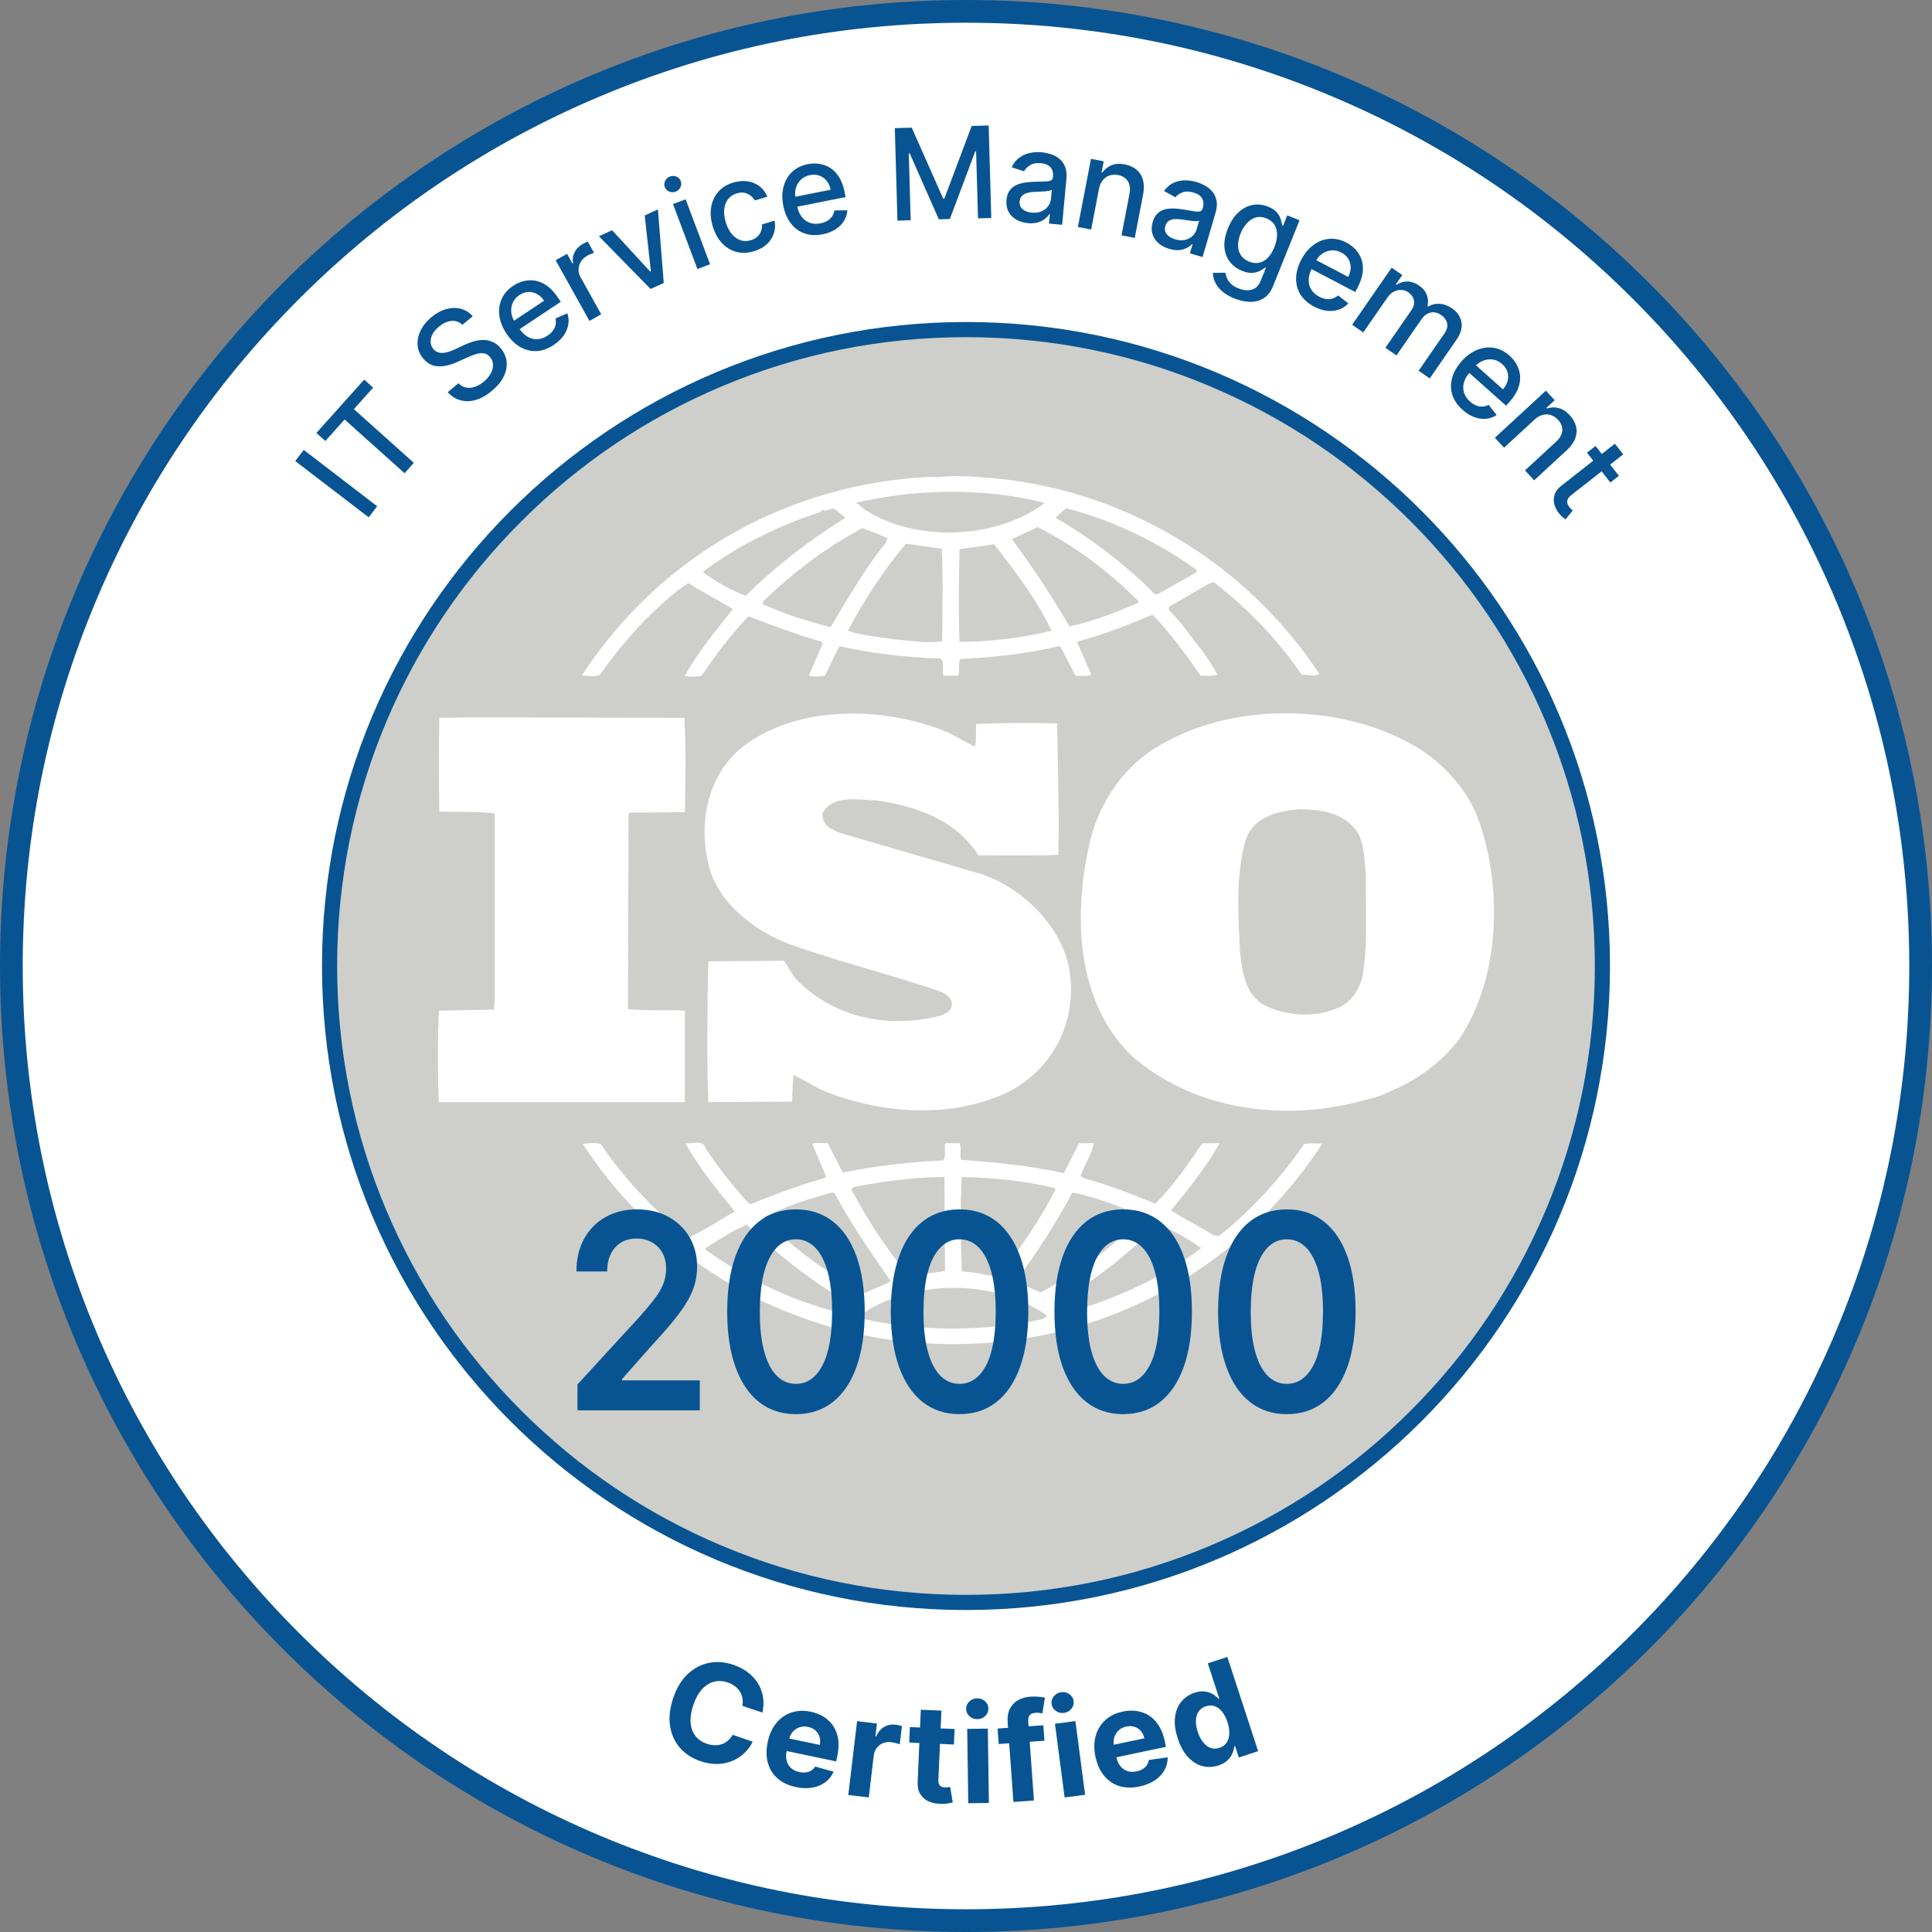 <svg width="64" height="64" viewBox="0 0 64 64" fill="none" xmlns="http://www.w3.org/2000/svg">
<rect x="0" y="0" width="64" height="64" fill="#808080" stroke="none"/>
<g clip-path="url(#clip0_145_30919)">
<path d="M32 63.623C27.731 63.623 23.589 62.787 19.691 61.139C15.925 59.546 12.543 57.265 9.639 54.361C6.735 51.457 4.454 48.075 2.861 44.309C1.213 40.41 0.376 36.269 0.376 32C0.376 27.73 1.213 23.589 2.861 19.69C4.454 15.925 6.735 12.543 9.639 9.638C12.543 6.734 15.925 4.454 19.691 2.861C23.589 1.212 27.731 0.376 32 0.376C36.27 0.376 40.411 1.212 44.309 2.861C48.075 4.454 51.457 6.734 54.361 9.638C57.266 12.543 59.546 15.925 61.139 19.69C62.788 23.589 63.624 27.73 63.624 32C63.624 36.269 62.788 40.41 61.139 44.309C59.546 48.075 57.266 51.457 54.361 54.361C51.457 57.265 48.075 59.546 44.309 61.139C40.411 62.787 36.27 63.623 32 63.623Z" fill="white"/>
<path d="M32 0.753C36.219 0.753 40.311 1.579 44.163 3.208C47.883 4.782 51.225 7.035 54.095 9.905C56.965 12.775 59.218 16.116 60.792 19.837C62.421 23.689 63.247 27.781 63.247 32C63.247 36.219 62.421 40.311 60.792 44.163C59.218 47.883 56.965 51.225 54.095 54.095C51.225 56.965 47.883 59.218 44.163 60.792C40.311 62.421 36.219 63.247 32 63.247C27.781 63.247 23.689 62.421 19.837 60.792C16.116 59.218 12.775 56.965 9.905 54.095C7.035 51.225 4.782 47.883 3.208 44.163C1.579 40.311 0.753 36.219 0.753 32C0.753 27.781 1.579 23.689 3.208 19.837C4.782 16.116 7.035 12.775 9.905 9.905C12.775 7.035 16.116 4.782 19.837 3.208C23.689 1.579 27.781 0.753 32 0.753ZM32 0C14.327 0 0 14.327 0 32C0 49.673 14.327 64 32 64C49.673 64 64 49.673 64 32C64 14.327 49.673 0 32 0Z" fill="#085493"/>
<path d="M32 53.083C26.369 53.083 21.074 50.89 17.092 46.908C13.111 42.926 10.918 37.632 10.918 32.001C10.918 26.369 13.111 21.075 17.092 17.093C21.074 13.111 26.369 10.918 32 10.918C37.631 10.918 42.926 13.111 46.908 17.093C50.889 21.075 53.083 26.369 53.083 32.001C53.083 37.632 50.889 42.926 46.908 46.908C42.926 50.89 37.631 53.083 32 53.083Z" fill="#CECFCA"/>
<path d="M32 11.169C34.812 11.169 37.541 11.72 40.108 12.806C42.589 13.855 44.817 15.357 46.73 17.27C48.643 19.183 50.145 21.411 51.195 23.892C52.281 26.46 52.831 29.188 52.831 32C52.831 34.813 52.281 37.541 51.195 40.109C50.145 42.589 48.643 44.817 46.73 46.73C44.817 48.644 42.589 50.146 40.108 51.195C37.54 52.281 34.812 52.832 32 52.832C29.187 52.832 26.459 52.281 23.891 51.195C21.411 50.146 19.183 48.644 17.27 46.73C15.357 44.817 13.854 42.589 12.805 40.109C11.719 37.541 11.168 34.813 11.168 32C11.168 29.188 11.719 26.46 12.805 23.892C13.854 21.411 15.356 19.183 17.27 17.27C19.183 15.357 21.411 13.855 23.891 12.806C26.459 11.719 29.187 11.169 32 11.169ZM32 10.667C20.218 10.667 10.666 20.218 10.666 32C10.666 43.782 20.218 53.334 32 53.334C43.782 53.334 53.333 43.782 53.333 32C53.333 20.218 43.782 10.667 32 10.667Z" fill="#085493"/>
<path d="M43.209 37.888C42.435 39.009 41.455 40.094 40.383 40.938L40.199 40.92C39.736 40.627 39.235 40.386 38.791 40.094C39.384 39.376 39.958 38.66 40.402 37.871H39.828C39.365 38.549 38.883 39.265 38.274 39.872C37.459 39.542 36.72 39.247 35.889 39.026L35.797 38.954C35.927 38.586 36.165 38.237 36.241 37.87H35.743L35.242 38.861C34.151 38.622 32.949 38.494 31.839 38.421C31.785 38.256 31.861 38.016 31.785 37.87H31.303C31.267 38.09 31.359 38.256 31.249 38.438C30.102 38.494 28.993 38.622 27.92 38.843L27.422 37.871C27.236 37.871 27.033 37.833 26.904 37.888L27.366 38.971L27.311 39.026C26.478 39.264 25.665 39.559 24.871 39.891L24.796 39.853C24.278 39.285 23.779 38.66 23.372 38.034C23.281 37.723 22.911 37.906 22.708 37.871C23.151 38.678 23.742 39.395 24.335 40.129C23.835 40.424 23.336 40.755 22.818 40.993C21.709 40.148 20.673 39.046 19.897 37.888C19.674 37.852 19.527 37.871 19.306 37.888C20.635 39.983 22.708 41.819 24.871 42.902L24.888 42.885L24.908 42.94C26.368 43.656 27.92 44.171 29.566 44.391C35.242 45.145 40.659 42.701 43.802 37.888C43.637 37.871 43.396 37.871 43.209 37.888L43.209 37.888ZM35.502 39.542L35.556 39.504C36.352 39.688 37.11 39.947 37.814 40.295C37.221 40.974 36.463 41.562 35.759 42.059C35.334 42.316 34.909 42.592 34.465 42.812L33.669 42.463L33.726 42.334C34.392 41.434 34.985 40.516 35.502 39.542ZM31.861 38.99C32.914 39.009 33.967 39.119 34.947 39.358L34.963 39.413C34.449 40.405 33.799 41.359 33.098 42.26C32.784 42.296 32.489 42.168 32.172 42.149L31.861 42.114C31.823 41.029 31.804 40.073 31.861 38.99ZM28.291 39.32C29.252 39.138 30.25 38.99 31.286 38.99L31.303 42.095C30.917 42.187 30.491 42.187 30.121 42.279C29.362 41.378 28.734 40.405 28.198 39.395L28.291 39.32ZM25.314 40.313C26.035 39.964 26.793 39.707 27.569 39.504L27.645 39.523C28.18 40.533 28.846 41.488 29.512 42.443C29.252 42.592 28.938 42.684 28.678 42.829C27.459 42.224 26.293 41.379 25.314 40.368V40.313L25.314 40.313ZM27.699 43.454C26.145 43.05 24.704 42.352 23.372 41.397V41.342C23.816 41.066 24.26 40.772 24.741 40.571C25.795 41.616 26.886 42.407 28.069 43.161L27.699 43.454H27.699ZM34.557 43.694C32.6 44.115 30.415 44.133 28.458 43.656L28.605 43.491C30.325 42.37 33.006 42.37 34.687 43.583L34.557 43.694ZM36.333 43.178L35.464 43.454C35.318 43.38 35.188 43.272 35.058 43.161L35.093 43.105C36.279 42.407 37.351 41.562 38.365 40.552C38.867 40.755 39.346 41.029 39.79 41.342C38.756 42.168 37.554 42.72 36.333 43.178H36.333Z" fill="white"/>
<path d="M48.958 27.104C48.629 26.223 47.944 25.433 47.113 24.863C44.709 23.32 41.046 23.209 38.572 24.605C37.221 25.303 36.333 26.682 36.057 28.095C35.556 30.429 35.686 33.203 37.458 34.949C39.533 36.785 42.546 37.19 45.225 36.437C45.352 36.411 45.758 36.308 46.034 36.159L46.114 36.124C46.944 35.775 47.741 35.204 48.33 34.434C49.7 32.413 49.792 29.381 48.958 27.104V27.104ZM45.134 32.339C45.038 32.781 44.741 33.24 44.271 33.406C43.519 33.736 42.505 33.644 41.81 33.259C41.226 32.854 41.153 32.176 41.077 31.532C41.02 30.263 40.925 28.923 41.284 27.764C41.566 27.049 42.336 26.865 43.031 26.809C43.763 26.809 44.477 26.92 44.928 27.509C45.21 27.93 45.191 28.482 45.248 28.977C45.229 30.025 45.321 31.273 45.134 32.339V32.339Z" fill="white"/>
<path d="M33.523 36.107C31.62 37.096 29.142 36.914 27.219 36.107C26.904 35.94 26.59 35.758 26.275 35.609L26.238 36.492L23.464 36.51C23.409 35.04 23.429 33.332 23.464 31.844L25.96 31.825C26.11 32.009 26.202 32.23 26.35 32.413C27.607 33.736 29.492 34.102 31.229 33.625C31.359 33.552 31.528 33.46 31.528 33.295C31.563 33.092 31.342 32.927 31.174 32.854C29.512 32.283 27.792 31.861 26.145 31.273C24.944 30.815 23.687 29.841 23.446 28.519C23.131 27.122 23.502 25.542 24.704 24.661C26.552 23.321 29.399 23.411 31.434 24.275L32.283 24.735C32.375 24.514 32.302 24.203 32.34 23.982C33.171 23.944 34.189 23.944 35.02 23.962C35.039 25.487 35.093 26.81 35.058 28.318C34.17 28.353 33.228 28.335 32.413 28.335C31.655 27.141 30.325 26.7 29.031 26.516C28.421 26.499 27.606 26.315 27.254 26.921C27.219 27.122 27.311 27.287 27.459 27.415L27.792 27.582L32.267 28.885C33.764 29.272 35.242 30.687 35.445 32.249C35.651 33.846 34.909 35.333 33.523 36.107L33.523 36.107Z" fill="white"/>
<path d="M20.821 26.977L20.803 33.425C21.394 33.497 22.078 33.442 22.688 33.48V36.51H14.535C14.498 35.501 14.498 34.49 14.535 33.48L16.365 33.442L16.385 33.187V26.939C15.774 26.883 15.182 26.904 14.553 26.883C14.535 25.849 14.535 24.814 14.553 23.78L15.7 23.761L22.671 23.78C22.725 24.736 22.708 25.855 22.688 26.904L20.858 26.921L20.821 26.977Z" fill="white"/>
<path d="M32.727 15.825L32.708 15.862L32.673 15.825C32.172 15.77 31.563 15.752 31.026 15.806C30.823 15.789 30.583 15.806 30.343 15.825C25.905 16.174 21.819 18.47 19.269 22.384C19.453 22.365 19.675 22.438 19.859 22.365C20.303 21.741 20.803 21.134 21.357 20.546C21.837 20.086 22.282 19.647 22.8 19.316C23.282 19.628 23.817 19.885 24.278 20.178C23.705 20.895 23.114 21.612 22.688 22.384C22.819 22.438 23.059 22.42 23.243 22.384C23.705 21.704 24.205 21.023 24.796 20.418C25.592 20.711 26.368 21.023 27.182 21.244L27.255 21.317L26.793 22.384C26.996 22.421 27.126 22.402 27.329 22.384C27.496 22.07 27.625 21.721 27.81 21.41C28.882 21.648 30.01 21.777 31.156 21.815C31.304 21.941 31.195 22.219 31.25 22.384H31.747C31.804 22.198 31.731 21.997 31.804 21.832C32.876 21.776 34.002 21.666 35.039 21.41L35.131 21.428L35.629 22.384C35.797 22.384 36.019 22.421 36.149 22.346L35.686 21.282L35.724 21.244C36.574 21.023 37.37 20.694 38.182 20.362C38.756 20.968 39.292 21.686 39.774 22.384C39.977 22.384 40.18 22.402 40.326 22.346C40.1 21.935 39.834 21.548 39.533 21.188C39.292 20.84 39.032 20.529 38.718 20.197V20.105L40.012 19.352L40.199 19.279C41.325 20.142 42.324 21.188 43.117 22.346C43.339 22.346 43.526 22.421 43.71 22.328C41.233 18.581 37.148 16.174 32.727 15.825H32.727ZM24.704 19.737C24.205 19.553 23.742 19.279 23.299 18.965V18.93C24.464 18.066 25.758 17.424 27.126 16.981L27.292 16.873V16.908C27.439 16.946 27.552 16.779 27.68 16.89L28.013 17.148C26.867 17.864 25.739 18.709 24.704 19.737L24.704 19.737ZM27.532 20.749L27.459 20.766C26.701 20.565 25.961 20.326 25.259 20.013L25.296 19.902C26.313 18.93 27.385 18.121 28.568 17.496C28.846 17.606 29.122 17.699 29.399 17.828L29.345 17.974C28.641 18.855 28.088 19.812 27.532 20.749L27.532 20.749ZM31.212 21.244C30.693 21.317 30.233 21.226 29.715 21.188C29.215 21.115 28.586 21.06 28.088 20.895C28.624 19.885 29.252 18.911 30.01 18.01L31.194 18.177C31.25 19.131 31.212 20.234 31.212 21.244L31.212 21.244ZM28.661 16.891L28.365 16.651C30.326 16.192 32.635 16.155 34.576 16.651V16.688C32.968 17.864 30.361 17.974 28.661 16.891ZM31.785 21.261C31.747 20.289 31.766 19.204 31.785 18.194C32.156 18.139 32.562 18.083 32.93 18.029C33.653 18.948 34.354 19.885 34.836 20.895C33.837 21.134 32.822 21.261 31.785 21.261ZM37.684 19.977C36.961 20.289 36.222 20.583 35.426 20.749C34.855 19.774 34.227 18.802 33.523 17.864C33.783 17.717 34.097 17.606 34.373 17.46C35.575 18.066 36.739 18.93 37.719 19.923L37.684 19.977L37.684 19.977ZM39.625 18.965L38.35 19.683H38.255C37.278 18.691 36.13 17.828 34.963 17.148L35.318 16.835C36.869 17.24 38.331 17.938 39.66 18.892L39.625 18.965H39.625Z" fill="white"/>
<path d="M25.257 56.733L24.591 56.509C24.608 56.419 24.609 56.333 24.594 56.253C24.579 56.173 24.551 56.1 24.508 56.032C24.465 55.965 24.41 55.906 24.342 55.855C24.274 55.804 24.195 55.763 24.106 55.733C23.945 55.679 23.791 55.672 23.645 55.711C23.499 55.75 23.367 55.835 23.25 55.964C23.134 56.093 23.039 56.266 22.966 56.482C22.892 56.704 22.862 56.901 22.878 57.075C22.894 57.248 22.948 57.393 23.042 57.511C23.136 57.628 23.261 57.713 23.418 57.765C23.506 57.795 23.592 57.811 23.675 57.813C23.759 57.815 23.837 57.803 23.911 57.778C23.985 57.753 24.052 57.714 24.113 57.662C24.174 57.611 24.226 57.546 24.269 57.468L24.934 57.695C24.869 57.832 24.78 57.955 24.667 58.064C24.554 58.173 24.423 58.261 24.273 58.326C24.123 58.391 23.958 58.427 23.779 58.434C23.601 58.441 23.411 58.411 23.212 58.344C22.934 58.251 22.707 58.105 22.531 57.906C22.355 57.706 22.244 57.467 22.198 57.186C22.152 56.906 22.185 56.596 22.299 56.258C22.413 55.918 22.574 55.651 22.782 55.456C22.989 55.261 23.224 55.137 23.485 55.085C23.746 55.034 24.013 55.054 24.287 55.146C24.467 55.207 24.626 55.288 24.763 55.391C24.901 55.493 25.013 55.613 25.1 55.75C25.187 55.887 25.245 56.038 25.274 56.203C25.302 56.368 25.297 56.545 25.257 56.732L25.257 56.733Z" fill="#085493"/>
<path d="M26.367 59.199C26.119 59.147 25.916 59.052 25.759 58.913C25.602 58.775 25.494 58.603 25.437 58.397C25.38 58.191 25.378 57.961 25.431 57.707C25.483 57.459 25.577 57.251 25.712 57.084C25.848 56.917 26.014 56.8 26.211 56.732C26.409 56.664 26.625 56.655 26.862 56.704C27.021 56.737 27.164 56.794 27.291 56.873C27.418 56.953 27.522 57.054 27.604 57.178C27.686 57.301 27.739 57.445 27.765 57.61C27.79 57.776 27.781 57.961 27.738 58.166L27.7 58.349L25.664 57.923L25.751 57.508L27.157 57.803C27.178 57.707 27.174 57.617 27.148 57.534C27.122 57.451 27.076 57.381 27.012 57.323C26.947 57.265 26.866 57.226 26.768 57.205C26.667 57.184 26.572 57.189 26.484 57.219C26.397 57.249 26.323 57.299 26.262 57.367C26.202 57.436 26.162 57.518 26.141 57.613L26.058 58.007C26.033 58.126 26.034 58.234 26.06 58.33C26.086 58.426 26.135 58.506 26.207 58.571C26.279 58.635 26.37 58.679 26.482 58.702C26.557 58.718 26.627 58.721 26.693 58.713C26.759 58.706 26.819 58.685 26.871 58.652C26.924 58.62 26.968 58.576 27.004 58.52L27.614 58.69C27.551 58.832 27.46 58.948 27.34 59.038C27.22 59.128 27.078 59.188 26.913 59.217C26.748 59.247 26.566 59.24 26.367 59.199L26.367 59.199Z" fill="#085493"/>
<path d="M28.101 59.461L28.392 57.016L29.049 57.094L28.999 57.521L29.024 57.524C29.087 57.377 29.175 57.271 29.29 57.206C29.404 57.14 29.53 57.116 29.667 57.132C29.701 57.136 29.737 57.142 29.776 57.151C29.814 57.16 29.848 57.17 29.877 57.181L29.805 57.783C29.775 57.77 29.732 57.756 29.676 57.742C29.621 57.728 29.57 57.718 29.523 57.712C29.424 57.7 29.332 57.711 29.249 57.745C29.166 57.779 29.097 57.831 29.043 57.902C28.988 57.973 28.956 58.059 28.944 58.158L28.779 59.542L28.101 59.461Z" fill="#085493"/>
<path d="M31.623 57.276L31.6 57.789L30.119 57.724L30.141 57.212L31.623 57.276ZM30.503 56.637L31.186 56.666L31.085 58.961C31.082 59.024 31.09 59.073 31.108 59.108C31.125 59.144 31.151 59.169 31.185 59.185C31.219 59.2 31.259 59.209 31.305 59.211C31.337 59.212 31.37 59.211 31.402 59.206C31.434 59.202 31.459 59.199 31.476 59.196L31.561 59.709C31.527 59.718 31.478 59.728 31.415 59.74C31.353 59.752 31.277 59.757 31.188 59.756C31.024 59.756 30.881 59.727 30.759 59.672C30.638 59.616 30.546 59.534 30.482 59.425C30.418 59.317 30.391 59.182 30.399 59.02L30.503 56.637H30.503Z" fill="#085493"/>
<path d="M32.378 56.95C32.276 56.951 32.189 56.919 32.116 56.853C32.043 56.786 32.006 56.706 32.004 56.611C32.003 56.515 32.038 56.433 32.11 56.364C32.182 56.295 32.268 56.26 32.368 56.259C32.47 56.257 32.557 56.29 32.63 56.356C32.703 56.422 32.741 56.503 32.742 56.598C32.743 56.694 32.708 56.775 32.637 56.844C32.566 56.913 32.48 56.948 32.378 56.95ZM32.075 59.735L32.04 57.272L32.723 57.262L32.758 59.725L32.075 59.735Z" fill="#085493"/>
<path d="M34.562 57.151L34.599 57.663L33.083 57.773L33.046 57.261L34.562 57.151ZM33.571 59.693L33.38 57.059C33.367 56.88 33.391 56.73 33.453 56.608C33.514 56.486 33.603 56.391 33.721 56.323C33.838 56.256 33.974 56.216 34.129 56.205C34.233 56.198 34.329 56.199 34.417 56.208C34.505 56.218 34.571 56.228 34.615 56.237L34.53 56.758C34.503 56.751 34.47 56.746 34.43 56.741C34.391 56.737 34.351 56.736 34.31 56.739C34.21 56.746 34.142 56.774 34.106 56.823C34.07 56.873 34.055 56.939 34.061 57.022L34.251 59.643L33.571 59.693Z" fill="#085493"/>
<path d="M35.246 56.742C35.145 56.755 35.054 56.733 34.974 56.675C34.894 56.618 34.847 56.542 34.835 56.448C34.823 56.353 34.848 56.268 34.911 56.191C34.975 56.114 35.056 56.069 35.156 56.056C35.256 56.043 35.347 56.065 35.427 56.123C35.508 56.18 35.554 56.256 35.566 56.35C35.579 56.445 35.553 56.53 35.491 56.607C35.428 56.684 35.346 56.728 35.246 56.742ZM35.267 59.543L34.947 57.101L35.624 57.012L35.945 59.454L35.267 59.543Z" fill="#085493"/>
<path d="M37.745 59.18C37.498 59.233 37.274 59.227 37.074 59.164C36.875 59.1 36.707 58.986 36.572 58.82C36.436 58.655 36.342 58.445 36.288 58.191C36.236 57.943 36.239 57.715 36.295 57.508C36.352 57.3 36.457 57.126 36.611 56.984C36.764 56.843 36.959 56.747 37.195 56.697C37.354 56.664 37.508 56.658 37.656 56.68C37.804 56.702 37.94 56.752 38.065 56.832C38.189 56.912 38.296 57.022 38.386 57.163C38.476 57.305 38.542 57.478 38.586 57.683L38.624 57.866L36.589 58.295L36.502 57.88L37.908 57.584C37.888 57.488 37.849 57.407 37.791 57.342C37.734 57.276 37.664 57.23 37.581 57.203C37.498 57.177 37.408 57.173 37.311 57.194C37.209 57.215 37.125 57.257 37.057 57.32C36.989 57.383 36.941 57.458 36.913 57.546C36.886 57.633 36.881 57.724 36.9 57.819L36.983 58.213C37.008 58.333 37.052 58.431 37.115 58.508C37.178 58.586 37.255 58.639 37.346 58.669C37.438 58.699 37.54 58.703 37.651 58.679C37.726 58.663 37.791 58.639 37.849 58.605C37.906 58.571 37.952 58.528 37.988 58.477C38.023 58.426 38.045 58.368 38.056 58.302L38.682 58.213C38.682 58.368 38.646 58.511 38.572 58.642C38.498 58.773 38.392 58.885 38.253 58.978C38.113 59.071 37.944 59.139 37.745 59.18L37.745 59.18Z" fill="#085493"/>
<path d="M40.359 58.484C40.181 58.542 40.005 58.548 39.831 58.504C39.657 58.459 39.499 58.36 39.357 58.208C39.214 58.056 39.1 57.85 39.015 57.589C38.927 57.321 38.897 57.083 38.925 56.877C38.953 56.67 39.025 56.499 39.139 56.363C39.254 56.227 39.397 56.131 39.569 56.075C39.7 56.032 39.817 56.018 39.919 56.033C40.021 56.049 40.111 56.081 40.186 56.128C40.262 56.176 40.325 56.227 40.373 56.281L40.393 56.274L40.01 55.1L40.657 54.889L41.678 58.01L41.038 58.219L40.915 57.844L40.888 57.853C40.879 57.928 40.857 58.007 40.822 58.088C40.788 58.17 40.733 58.246 40.659 58.316C40.585 58.387 40.484 58.443 40.359 58.484L40.359 58.484ZM40.395 57.9C40.5 57.865 40.579 57.808 40.633 57.727C40.687 57.645 40.717 57.547 40.722 57.43C40.727 57.314 40.707 57.186 40.661 57.047C40.616 56.907 40.557 56.793 40.485 56.703C40.413 56.613 40.331 56.552 40.239 56.52C40.148 56.488 40.05 56.489 39.945 56.523C39.838 56.558 39.758 56.617 39.704 56.699C39.65 56.781 39.62 56.879 39.617 56.994C39.612 57.109 39.633 57.234 39.677 57.369C39.721 57.505 39.78 57.619 39.852 57.71C39.924 57.802 40.006 57.865 40.098 57.9C40.19 57.935 40.289 57.935 40.395 57.9Z" fill="#085493"/>
<path d="M10.062 14.905L12.494 16.77L12.213 17.137L9.78 15.272L10.062 14.905Z" fill="#085493"/>
<path d="M10.778 14.608L10.481 14.342L12.064 12.575L12.361 12.841L11.723 13.553L13.709 15.333L13.402 15.676L11.415 13.896L10.778 14.608Z" fill="#085493"/>
<path d="M15.316 10.76C15.213 10.661 15.092 10.618 14.953 10.631C14.814 10.645 14.677 10.707 14.541 10.819C14.444 10.899 14.373 10.983 14.327 11.072C14.281 11.161 14.261 11.247 14.265 11.332C14.27 11.417 14.3 11.493 14.355 11.56C14.401 11.616 14.455 11.653 14.515 11.672C14.575 11.691 14.638 11.697 14.704 11.688C14.77 11.68 14.836 11.664 14.901 11.64C14.966 11.617 15.026 11.592 15.082 11.566L15.362 11.436C15.453 11.392 15.551 11.353 15.656 11.319C15.761 11.286 15.869 11.267 15.979 11.262C16.09 11.258 16.197 11.277 16.302 11.318C16.407 11.36 16.503 11.434 16.591 11.54C16.701 11.674 16.765 11.822 16.782 11.982C16.798 12.143 16.766 12.307 16.685 12.475C16.604 12.642 16.471 12.802 16.286 12.955C16.109 13.101 15.933 13.199 15.757 13.249C15.582 13.3 15.414 13.303 15.256 13.26C15.098 13.217 14.956 13.127 14.831 12.991L15.189 12.696C15.266 12.776 15.352 12.824 15.448 12.84C15.544 12.856 15.641 12.847 15.74 12.811C15.839 12.775 15.935 12.719 16.026 12.644C16.127 12.56 16.204 12.47 16.256 12.373C16.309 12.276 16.334 12.181 16.332 12.086C16.331 11.991 16.298 11.905 16.235 11.828C16.177 11.758 16.11 11.717 16.033 11.705C15.957 11.693 15.873 11.7 15.781 11.726C15.69 11.753 15.592 11.789 15.489 11.837L15.147 11.991C14.915 12.096 14.703 12.143 14.51 12.134C14.317 12.125 14.152 12.039 14.017 11.874C13.904 11.737 13.843 11.588 13.833 11.425C13.823 11.263 13.858 11.101 13.938 10.941C14.018 10.78 14.137 10.634 14.295 10.504C14.455 10.371 14.62 10.283 14.789 10.238C14.958 10.193 15.119 10.19 15.271 10.23C15.422 10.27 15.552 10.352 15.66 10.476L15.316 10.76V10.76Z" fill="#085493"/>
<path d="M18.343 11.427C18.154 11.552 17.965 11.62 17.775 11.629C17.586 11.639 17.405 11.594 17.233 11.496C17.062 11.398 16.91 11.249 16.777 11.051C16.647 10.855 16.568 10.658 16.542 10.459C16.516 10.261 16.541 10.076 16.618 9.904C16.694 9.731 16.821 9.586 16.999 9.468C17.107 9.396 17.223 9.344 17.349 9.312C17.474 9.28 17.602 9.276 17.733 9.298C17.865 9.321 17.994 9.378 18.122 9.468C18.249 9.559 18.371 9.691 18.487 9.865L18.575 9.997L17.054 11.01L16.868 10.731L18.024 9.961C17.959 9.863 17.881 9.789 17.79 9.74C17.7 9.69 17.604 9.668 17.503 9.672C17.401 9.675 17.303 9.709 17.206 9.774C17.102 9.843 17.028 9.93 16.984 10.032C16.941 10.135 16.925 10.242 16.938 10.351C16.95 10.461 16.988 10.563 17.052 10.659L17.197 10.877C17.283 11.005 17.378 11.098 17.483 11.158C17.588 11.217 17.697 11.243 17.809 11.236C17.922 11.229 18.033 11.189 18.141 11.116C18.212 11.069 18.27 11.016 18.314 10.957C18.358 10.898 18.389 10.834 18.404 10.765C18.419 10.696 18.418 10.624 18.4 10.55L18.795 10.378C18.836 10.501 18.846 10.625 18.825 10.752C18.804 10.877 18.753 10.998 18.673 11.114C18.592 11.229 18.482 11.333 18.343 11.426L18.343 11.427Z" fill="#085493"/>
<path d="M19.525 10.63L18.407 8.621L18.785 8.411L18.962 8.73L18.983 8.718C18.959 8.59 18.977 8.469 19.035 8.355C19.093 8.24 19.181 8.151 19.299 8.085C19.323 8.072 19.353 8.056 19.387 8.039C19.422 8.023 19.449 8.01 19.47 8.002L19.678 8.376C19.66 8.38 19.629 8.391 19.586 8.407C19.543 8.424 19.501 8.444 19.461 8.466C19.369 8.517 19.297 8.583 19.247 8.661C19.197 8.74 19.17 8.826 19.166 8.917C19.162 9.009 19.184 9.098 19.233 9.186L19.916 10.412L19.525 10.63H19.525Z" fill="#085493"/>
<path d="M21.794 6.937L21.988 9.374L21.552 9.573L19.839 7.826L20.277 7.627L21.539 8.996L21.561 8.986L21.357 7.136L21.794 6.937Z" fill="#085493"/>
<path d="M22.381 6.348C22.308 6.375 22.236 6.374 22.166 6.345C22.096 6.315 22.048 6.266 22.022 6.198C21.996 6.129 22 6.06 22.033 5.992C22.066 5.923 22.119 5.875 22.192 5.848C22.265 5.821 22.337 5.821 22.407 5.851C22.477 5.881 22.525 5.93 22.551 5.998C22.577 6.067 22.573 6.136 22.54 6.204C22.506 6.273 22.453 6.321 22.381 6.348ZM23.103 8.911L22.294 6.76L22.713 6.602L23.522 8.754L23.103 8.911Z" fill="#085493"/>
<path d="M24.978 8.322C24.765 8.386 24.567 8.392 24.384 8.341C24.202 8.291 24.044 8.192 23.91 8.046C23.776 7.899 23.676 7.716 23.61 7.495C23.543 7.272 23.525 7.061 23.558 6.865C23.59 6.668 23.669 6.498 23.792 6.356C23.916 6.213 24.082 6.111 24.289 6.048C24.456 5.998 24.615 5.984 24.764 6.006C24.914 6.029 25.045 6.083 25.159 6.17C25.273 6.256 25.36 6.371 25.42 6.515L25.003 6.64C24.949 6.544 24.87 6.471 24.766 6.421C24.662 6.371 24.542 6.366 24.405 6.407C24.286 6.443 24.191 6.506 24.12 6.595C24.05 6.685 24.007 6.795 23.992 6.925C23.977 7.055 23.993 7.198 24.04 7.355C24.088 7.515 24.154 7.647 24.238 7.749C24.322 7.85 24.418 7.92 24.527 7.957C24.635 7.994 24.75 7.995 24.872 7.958C24.953 7.934 25.022 7.896 25.079 7.846C25.137 7.796 25.18 7.736 25.208 7.666C25.236 7.596 25.248 7.519 25.242 7.434L25.659 7.309C25.687 7.456 25.679 7.596 25.635 7.732C25.591 7.867 25.514 7.986 25.404 8.089C25.294 8.192 25.152 8.269 24.978 8.322L24.978 8.322Z" fill="#085493"/>
<path d="M27.252 7.761C27.03 7.806 26.829 7.796 26.65 7.732C26.471 7.669 26.321 7.559 26.2 7.402C26.079 7.246 25.995 7.05 25.948 6.817C25.902 6.586 25.905 6.373 25.957 6.18C26.009 5.987 26.102 5.825 26.239 5.695C26.375 5.565 26.548 5.48 26.758 5.438C26.885 5.413 27.012 5.409 27.14 5.428C27.268 5.446 27.388 5.491 27.501 5.562C27.614 5.633 27.712 5.735 27.795 5.867C27.879 6 27.941 6.168 27.981 6.373L28.012 6.528L26.22 6.885L26.154 6.556L27.517 6.285C27.494 6.17 27.45 6.072 27.385 5.992C27.32 5.911 27.241 5.854 27.146 5.819C27.051 5.784 26.946 5.777 26.833 5.8C26.709 5.824 26.608 5.876 26.529 5.954C26.449 6.033 26.394 6.125 26.364 6.231C26.334 6.337 26.33 6.447 26.352 6.559L26.403 6.816C26.433 6.967 26.485 7.09 26.56 7.185C26.634 7.28 26.725 7.346 26.831 7.382C26.938 7.418 27.056 7.423 27.184 7.398C27.267 7.381 27.341 7.354 27.405 7.317C27.468 7.279 27.52 7.231 27.561 7.174C27.601 7.116 27.628 7.049 27.64 6.973L28.07 6.965C28.061 7.094 28.023 7.213 27.956 7.322C27.888 7.43 27.795 7.522 27.677 7.598C27.558 7.674 27.416 7.729 27.252 7.761L27.252 7.761Z" fill="#085493"/>
<path d="M29.642 4.244L30.203 4.229L31.246 6.583L31.282 6.581L32.189 4.172L32.751 4.156L32.837 7.22L32.398 7.233L32.335 5.015L32.306 5.016L31.465 7.255L31.1 7.265L30.134 5.076L30.105 5.077L30.168 7.296L29.729 7.308L29.642 4.244L29.642 4.244Z" fill="#085493"/>
<path d="M34.049 7.392C33.904 7.378 33.776 7.339 33.663 7.274C33.551 7.209 33.466 7.121 33.408 7.011C33.35 6.902 33.327 6.772 33.342 6.622C33.354 6.493 33.388 6.389 33.446 6.31C33.504 6.231 33.577 6.171 33.666 6.131C33.755 6.09 33.853 6.062 33.959 6.047C34.066 6.032 34.174 6.023 34.283 6.02C34.422 6.017 34.535 6.015 34.621 6.012C34.707 6.01 34.771 5.998 34.812 5.978C34.853 5.958 34.876 5.921 34.881 5.867L34.882 5.857C34.894 5.727 34.867 5.623 34.801 5.544C34.735 5.466 34.629 5.42 34.485 5.406C34.335 5.392 34.214 5.414 34.122 5.472C34.03 5.53 33.964 5.598 33.923 5.675L33.514 5.541C33.577 5.406 33.66 5.301 33.764 5.224C33.868 5.147 33.984 5.095 34.113 5.067C34.242 5.04 34.375 5.032 34.513 5.045C34.605 5.054 34.701 5.074 34.802 5.105C34.902 5.136 34.995 5.184 35.08 5.249C35.164 5.314 35.23 5.402 35.278 5.512C35.326 5.622 35.342 5.76 35.326 5.927L35.184 7.447L34.749 7.406L34.778 7.093L34.76 7.092C34.726 7.147 34.677 7.199 34.615 7.25C34.552 7.3 34.473 7.339 34.38 7.367C34.286 7.395 34.176 7.404 34.05 7.392L34.049 7.392ZM34.18 7.043C34.303 7.055 34.411 7.04 34.503 7C34.596 6.96 34.669 6.902 34.722 6.827C34.776 6.753 34.807 6.67 34.816 6.58L34.843 6.285C34.826 6.299 34.794 6.311 34.747 6.32C34.701 6.329 34.648 6.336 34.59 6.34C34.531 6.344 34.475 6.347 34.419 6.35C34.364 6.352 34.318 6.354 34.28 6.355C34.193 6.358 34.112 6.369 34.039 6.388C33.965 6.408 33.906 6.439 33.859 6.483C33.812 6.528 33.785 6.589 33.777 6.669C33.767 6.779 33.8 6.866 33.876 6.93C33.952 6.994 34.053 7.032 34.18 7.043L34.18 7.043Z" fill="#085493"/>
<path d="M36.403 6.263L36.146 7.604L35.706 7.519L36.14 5.262L36.562 5.343L36.491 5.71L36.519 5.715C36.594 5.606 36.694 5.526 36.819 5.474C36.944 5.423 37.092 5.414 37.261 5.447C37.415 5.476 37.544 5.534 37.647 5.62C37.75 5.707 37.822 5.819 37.861 5.958C37.9 6.097 37.902 6.259 37.866 6.445L37.591 7.881L37.151 7.797L37.417 6.414C37.448 6.25 37.43 6.114 37.363 6.005C37.295 5.896 37.187 5.827 37.038 5.798C36.936 5.779 36.842 5.784 36.754 5.813C36.667 5.842 36.592 5.894 36.531 5.97C36.469 6.046 36.426 6.144 36.403 6.263L36.403 6.263Z" fill="#085493"/>
<path d="M38.734 8.245C38.594 8.204 38.475 8.141 38.377 8.056C38.28 7.971 38.213 7.869 38.176 7.75C38.14 7.631 38.143 7.5 38.185 7.355C38.221 7.231 38.275 7.135 38.347 7.069C38.418 7.002 38.502 6.957 38.596 6.934C38.692 6.911 38.793 6.902 38.901 6.908C39.008 6.913 39.116 6.925 39.224 6.943C39.361 6.967 39.471 6.985 39.557 6.999C39.642 7.013 39.707 7.014 39.751 7.002C39.795 6.99 39.825 6.958 39.84 6.907L39.843 6.897C39.879 6.771 39.873 6.664 39.822 6.574C39.772 6.485 39.678 6.419 39.539 6.379C39.394 6.336 39.271 6.335 39.17 6.374C39.068 6.414 38.99 6.468 38.936 6.536L38.559 6.326C38.646 6.206 38.748 6.118 38.865 6.062C38.982 6.006 39.106 5.977 39.237 5.975C39.369 5.972 39.502 5.99 39.635 6.029C39.723 6.055 39.813 6.093 39.907 6.143C40 6.192 40.081 6.257 40.152 6.337C40.223 6.417 40.271 6.515 40.297 6.633C40.323 6.75 40.313 6.889 40.266 7.05L39.837 8.515L39.417 8.392L39.506 8.091L39.489 8.086C39.444 8.133 39.387 8.175 39.316 8.213C39.244 8.25 39.16 8.274 39.062 8.284C38.965 8.294 38.855 8.281 38.734 8.245L38.734 8.245ZM38.928 7.928C39.047 7.963 39.155 7.969 39.254 7.947C39.352 7.925 39.435 7.882 39.502 7.819C39.569 7.756 39.615 7.681 39.64 7.594L39.723 7.309C39.704 7.32 39.67 7.326 39.623 7.326C39.575 7.326 39.523 7.323 39.464 7.315C39.406 7.308 39.35 7.301 39.295 7.292C39.24 7.284 39.194 7.277 39.157 7.272C39.071 7.258 38.99 7.253 38.914 7.258C38.839 7.263 38.773 7.283 38.719 7.317C38.665 7.352 38.627 7.407 38.604 7.484C38.573 7.59 38.589 7.682 38.651 7.759C38.714 7.836 38.806 7.892 38.928 7.928Z" fill="#085493"/>
<path d="M40.89 9.887C40.72 9.819 40.584 9.738 40.48 9.645C40.376 9.551 40.3 9.453 40.253 9.349C40.205 9.244 40.18 9.141 40.177 9.039L40.593 9.035C40.602 9.086 40.618 9.143 40.642 9.206C40.665 9.269 40.707 9.331 40.767 9.392C40.826 9.454 40.913 9.508 41.028 9.554C41.186 9.617 41.331 9.632 41.465 9.596C41.598 9.561 41.698 9.461 41.765 9.294L41.934 8.875L41.907 8.864C41.864 8.899 41.808 8.935 41.739 8.972C41.67 9.009 41.587 9.031 41.489 9.039C41.391 9.047 41.277 9.025 41.146 8.972C40.978 8.905 40.842 8.804 40.739 8.671C40.636 8.537 40.577 8.377 40.561 8.191C40.545 8.004 40.583 7.798 40.674 7.571C40.766 7.344 40.882 7.165 41.025 7.034C41.167 6.904 41.323 6.822 41.493 6.79C41.663 6.758 41.834 6.776 42.005 6.845C42.138 6.898 42.236 6.963 42.3 7.04C42.363 7.117 42.406 7.193 42.429 7.27C42.451 7.347 42.466 7.412 42.473 7.467L42.503 7.479L42.642 7.133L43.049 7.297L42.172 9.477C42.099 9.66 41.996 9.794 41.863 9.877C41.731 9.96 41.581 10.001 41.413 9.999C41.246 9.997 41.071 9.96 40.89 9.887L40.89 9.887ZM41.376 8.665C41.496 8.713 41.608 8.726 41.714 8.703C41.819 8.68 41.914 8.625 42 8.537C42.085 8.45 42.157 8.332 42.216 8.185C42.274 8.041 42.303 7.907 42.305 7.78C42.306 7.654 42.278 7.543 42.221 7.449C42.163 7.354 42.074 7.282 41.952 7.233C41.827 7.183 41.71 7.173 41.601 7.204C41.492 7.235 41.394 7.297 41.308 7.39C41.221 7.483 41.151 7.598 41.096 7.734C41.04 7.874 41.012 8.005 41.012 8.128C41.012 8.25 41.042 8.358 41.102 8.451C41.162 8.544 41.253 8.615 41.376 8.665Z" fill="#085493"/>
<path d="M43.528 10.155C43.328 10.05 43.178 9.917 43.078 9.755C42.979 9.593 42.931 9.413 42.935 9.215C42.939 9.017 42.997 8.813 43.107 8.602C43.217 8.393 43.352 8.23 43.514 8.112C43.675 7.994 43.85 7.927 44.038 7.911C44.225 7.896 44.414 7.938 44.603 8.037C44.718 8.097 44.819 8.175 44.907 8.269C44.995 8.364 45.06 8.474 45.104 8.6C45.147 8.726 45.159 8.867 45.141 9.023C45.122 9.178 45.065 9.348 44.968 9.533L44.894 9.673L43.276 8.825L43.431 8.528L44.661 9.173C44.716 9.068 44.743 8.965 44.743 8.862C44.743 8.758 44.717 8.663 44.666 8.577C44.614 8.49 44.536 8.419 44.434 8.366C44.322 8.307 44.211 8.284 44.1 8.295C43.989 8.306 43.888 8.343 43.798 8.407C43.708 8.47 43.636 8.553 43.583 8.655L43.461 8.887C43.39 9.023 43.353 9.151 43.352 9.272C43.35 9.392 43.379 9.501 43.439 9.596C43.5 9.691 43.588 9.769 43.704 9.83C43.779 9.869 43.853 9.894 43.926 9.905C43.999 9.916 44.07 9.911 44.138 9.892C44.205 9.872 44.268 9.836 44.325 9.785L44.665 10.05C44.577 10.144 44.473 10.213 44.352 10.255C44.231 10.297 44.101 10.31 43.961 10.295C43.821 10.28 43.677 10.233 43.528 10.155Z" fill="#085493"/>
<path d="M44.792 10.758L46.1 8.867L46.453 9.112L46.24 9.419L46.264 9.435C46.375 9.359 46.496 9.322 46.626 9.325C46.756 9.328 46.883 9.373 47.008 9.459C47.134 9.547 47.22 9.649 47.265 9.768C47.31 9.886 47.317 10.011 47.286 10.143L47.306 10.157C47.421 10.087 47.549 10.056 47.689 10.064C47.829 10.072 47.967 10.123 48.103 10.217C48.275 10.336 48.378 10.486 48.412 10.669C48.447 10.852 48.389 11.051 48.239 11.268L47.362 12.536L46.994 12.281L47.847 11.048C47.936 10.92 47.965 10.803 47.935 10.697C47.905 10.592 47.842 10.505 47.745 10.438C47.625 10.355 47.506 10.328 47.389 10.355C47.272 10.383 47.173 10.454 47.094 10.569L46.26 11.774L45.894 11.52L46.763 10.263C46.834 10.161 46.859 10.056 46.838 9.949C46.817 9.843 46.756 9.754 46.653 9.683C46.583 9.635 46.507 9.609 46.423 9.605C46.339 9.6 46.256 9.619 46.176 9.659C46.095 9.699 46.026 9.761 45.967 9.847L45.16 11.012L44.792 10.758L44.792 10.758Z" fill="#085493"/>
<path d="M48.45 13.576C48.281 13.426 48.167 13.26 48.11 13.079C48.053 12.898 48.051 12.712 48.102 12.521C48.154 12.33 48.259 12.145 48.418 11.967C48.575 11.791 48.746 11.666 48.931 11.59C49.116 11.515 49.302 11.492 49.488 11.523C49.674 11.553 49.846 11.64 50.006 11.782C50.103 11.868 50.182 11.968 50.245 12.081C50.307 12.194 50.344 12.317 50.355 12.45C50.366 12.582 50.344 12.722 50.289 12.868C50.233 13.015 50.136 13.166 49.998 13.322L49.892 13.44L48.527 12.225L48.75 11.974L49.788 12.898C49.866 12.81 49.917 12.716 49.942 12.616C49.967 12.516 49.965 12.418 49.936 12.321C49.907 12.224 49.849 12.137 49.762 12.06C49.668 11.976 49.566 11.926 49.456 11.91C49.345 11.894 49.239 11.906 49.136 11.946C49.032 11.986 48.943 12.048 48.867 12.134L48.693 12.33C48.59 12.444 48.524 12.56 48.493 12.677C48.462 12.793 48.464 12.905 48.499 13.012C48.535 13.12 48.601 13.216 48.699 13.303C48.762 13.36 48.828 13.402 48.897 13.43C48.965 13.459 49.035 13.471 49.105 13.469C49.176 13.466 49.245 13.447 49.313 13.411L49.578 13.75C49.47 13.82 49.352 13.861 49.225 13.873C49.098 13.885 48.968 13.866 48.836 13.817C48.704 13.768 48.575 13.688 48.45 13.577L48.45 13.576Z" fill="#085493"/>
<path d="M50.827 13.905L49.824 14.83L49.52 14.501L51.209 12.942L51.501 13.258L51.226 13.512L51.245 13.533C51.37 13.489 51.499 13.484 51.63 13.517C51.761 13.55 51.885 13.63 52.002 13.757C52.108 13.872 52.177 13.995 52.209 14.126C52.241 14.257 52.231 14.389 52.181 14.524C52.13 14.659 52.035 14.791 51.896 14.92L50.821 15.911L50.518 15.582L51.553 14.627C51.675 14.514 51.742 14.394 51.752 14.266C51.762 14.139 51.716 14.019 51.613 13.908C51.543 13.831 51.464 13.779 51.377 13.75C51.289 13.722 51.198 13.72 51.103 13.744C51.008 13.768 50.916 13.822 50.827 13.905L50.827 13.905Z" fill="#085493"/>
<path d="M53.495 14.699L53.771 15.051L52.06 16.394C51.992 16.447 51.949 16.497 51.931 16.545C51.913 16.592 51.91 16.637 51.923 16.679C51.937 16.721 51.959 16.761 51.989 16.8C52.011 16.828 52.032 16.851 52.053 16.869C52.074 16.887 52.09 16.901 52.101 16.911L51.86 17.203C51.836 17.189 51.806 17.166 51.768 17.135C51.73 17.104 51.688 17.06 51.643 17.004C51.569 16.913 51.518 16.814 51.49 16.706C51.461 16.599 51.464 16.492 51.497 16.386C51.531 16.28 51.602 16.184 51.711 16.099L53.495 14.699L53.495 14.699ZM53.629 15.762L53.346 15.984L52.571 14.996L52.854 14.774L53.629 15.762Z" fill="#085493"/>
<path d="M19.13 46.72V45.861L21.182 43.625C21.378 43.405 21.542 43.21 21.673 43.038C21.804 42.867 21.902 42.702 21.967 42.541C22.033 42.381 22.065 42.21 22.065 42.028C22.065 41.821 22.023 41.643 21.938 41.494C21.854 41.346 21.737 41.231 21.589 41.15C21.441 41.068 21.273 41.028 21.084 41.028C20.89 41.028 20.719 41.072 20.573 41.161C20.427 41.25 20.314 41.375 20.234 41.538C20.154 41.7 20.114 41.894 20.114 42.118H19.095C19.095 41.701 19.181 41.339 19.352 41.031C19.523 40.723 19.759 40.485 20.061 40.316C20.362 40.147 20.708 40.062 21.098 40.062C21.495 40.062 21.843 40.145 22.143 40.309C22.443 40.474 22.677 40.7 22.843 40.986C23.01 41.273 23.093 41.6 23.093 41.968C23.093 42.213 23.05 42.455 22.966 42.692C22.881 42.93 22.732 43.193 22.52 43.481C22.307 43.77 22.009 44.119 21.627 44.53L20.608 45.681V45.726H23.182V46.72H19.13L19.13 46.72Z" fill="#085493"/>
<path d="M26.366 46.846C25.891 46.846 25.483 46.711 25.144 46.443C24.804 46.175 24.544 45.787 24.362 45.279C24.18 44.771 24.089 44.159 24.089 43.443C24.091 42.727 24.183 42.117 24.364 41.613C24.546 41.109 24.807 40.725 25.147 40.46C25.486 40.195 25.893 40.062 26.366 40.062C26.84 40.062 27.247 40.195 27.587 40.46C27.928 40.725 28.189 41.11 28.371 41.615C28.553 42.119 28.644 42.729 28.644 43.443C28.644 44.161 28.553 44.774 28.371 45.282C28.189 45.79 27.928 46.177 27.589 46.444C27.249 46.712 26.841 46.845 26.366 46.845V46.846ZM26.366 45.842C26.736 45.842 27.028 45.639 27.242 45.234C27.457 44.829 27.564 44.232 27.564 43.443C27.564 42.921 27.515 42.483 27.417 42.128C27.319 41.773 27.18 41.505 27.001 41.325C26.822 41.144 26.611 41.053 26.366 41.053C25.999 41.053 25.708 41.256 25.495 41.661C25.281 42.066 25.173 42.66 25.171 43.443C25.169 43.967 25.217 44.407 25.314 44.764C25.411 45.121 25.549 45.39 25.728 45.571C25.907 45.751 26.12 45.842 26.366 45.842Z" fill="#085493"/>
<path d="M31.787 46.846C31.311 46.846 30.904 46.711 30.564 46.443C30.225 46.175 29.964 45.787 29.782 45.279C29.6 44.771 29.509 44.159 29.509 43.443C29.511 42.727 29.603 42.117 29.785 41.613C29.967 41.109 30.227 40.725 30.567 40.46C30.907 40.195 31.313 40.062 31.787 40.062C32.26 40.062 32.667 40.195 33.008 40.46C33.348 40.725 33.609 41.11 33.791 41.615C33.973 42.119 34.064 42.729 34.064 43.443C34.064 44.161 33.973 44.774 33.791 45.282C33.609 45.79 33.349 46.177 33.009 46.444C32.669 46.712 32.262 46.845 31.787 46.845V46.846ZM31.787 45.842C32.156 45.842 32.448 45.639 32.663 45.234C32.877 44.829 32.984 44.232 32.984 43.443C32.984 42.921 32.935 42.483 32.837 42.128C32.739 41.773 32.6 41.505 32.422 41.325C32.243 41.144 32.031 41.053 31.787 41.053C31.419 41.053 31.129 41.256 30.915 41.661C30.701 42.066 30.593 42.66 30.592 43.443C30.59 43.967 30.637 44.407 30.735 44.764C30.832 45.121 30.97 45.39 31.149 45.571C31.328 45.751 31.54 45.842 31.787 45.842Z" fill="#085493"/>
<path d="M37.207 46.846C36.732 46.846 36.324 46.711 35.985 46.443C35.645 46.175 35.384 45.787 35.202 45.279C35.021 44.771 34.93 44.159 34.93 43.443C34.932 42.727 35.023 42.117 35.205 41.613C35.387 41.109 35.648 40.725 35.988 40.46C36.327 40.195 36.734 40.062 37.207 40.062C37.68 40.062 38.087 40.195 38.428 40.46C38.769 40.725 39.03 41.11 39.212 41.615C39.394 42.119 39.484 42.729 39.484 43.443C39.484 44.161 39.394 44.774 39.212 45.282C39.03 45.79 38.769 46.177 38.429 46.444C38.09 46.712 37.682 46.845 37.207 46.845V46.846ZM37.207 45.842C37.577 45.842 37.868 45.639 38.083 45.234C38.298 44.829 38.405 44.232 38.405 43.443C38.405 42.921 38.356 42.483 38.258 42.128C38.16 41.773 38.021 41.505 37.842 41.325C37.663 41.144 37.452 41.053 37.207 41.053C36.84 41.053 36.549 41.256 36.335 41.661C36.122 42.066 36.014 42.66 36.012 43.443C36.01 43.967 36.058 44.407 36.155 44.764C36.252 45.121 36.39 45.39 36.569 45.571C36.748 45.751 36.961 45.842 37.207 45.842Z" fill="#085493"/>
<path d="M42.628 46.846C42.153 46.846 41.745 46.711 41.406 46.443C41.066 46.175 40.805 45.787 40.623 45.279C40.441 44.771 40.351 44.159 40.351 43.443C40.352 42.727 40.444 42.117 40.626 41.613C40.808 41.109 41.069 40.725 41.408 40.46C41.748 40.195 42.155 40.062 42.628 40.062C43.101 40.062 43.508 40.195 43.849 40.46C44.19 40.725 44.451 41.11 44.633 41.615C44.814 42.119 44.905 42.729 44.905 43.443C44.905 44.161 44.814 44.774 44.633 45.282C44.451 45.79 44.19 46.177 43.85 46.444C43.511 46.712 43.103 46.845 42.628 46.845V46.846ZM42.628 45.842C42.997 45.842 43.289 45.639 43.504 45.234C43.718 44.829 43.826 44.232 43.826 43.443C43.826 42.921 43.777 42.483 43.679 42.128C43.58 41.773 43.442 41.505 43.263 41.325C43.084 41.144 42.872 41.053 42.628 41.053C42.26 41.053 41.97 41.256 41.756 41.661C41.543 42.066 41.435 42.66 41.433 43.443C41.431 43.967 41.479 44.407 41.576 44.764C41.673 45.121 41.811 45.39 41.99 45.571C42.169 45.751 42.382 45.842 42.628 45.842Z" fill="#085493"/>
</g>
<defs>
<clipPath id="clip0_145_30919">
<rect width="64" height="64" fill="white"/>
</clipPath>
</defs>
</svg>
